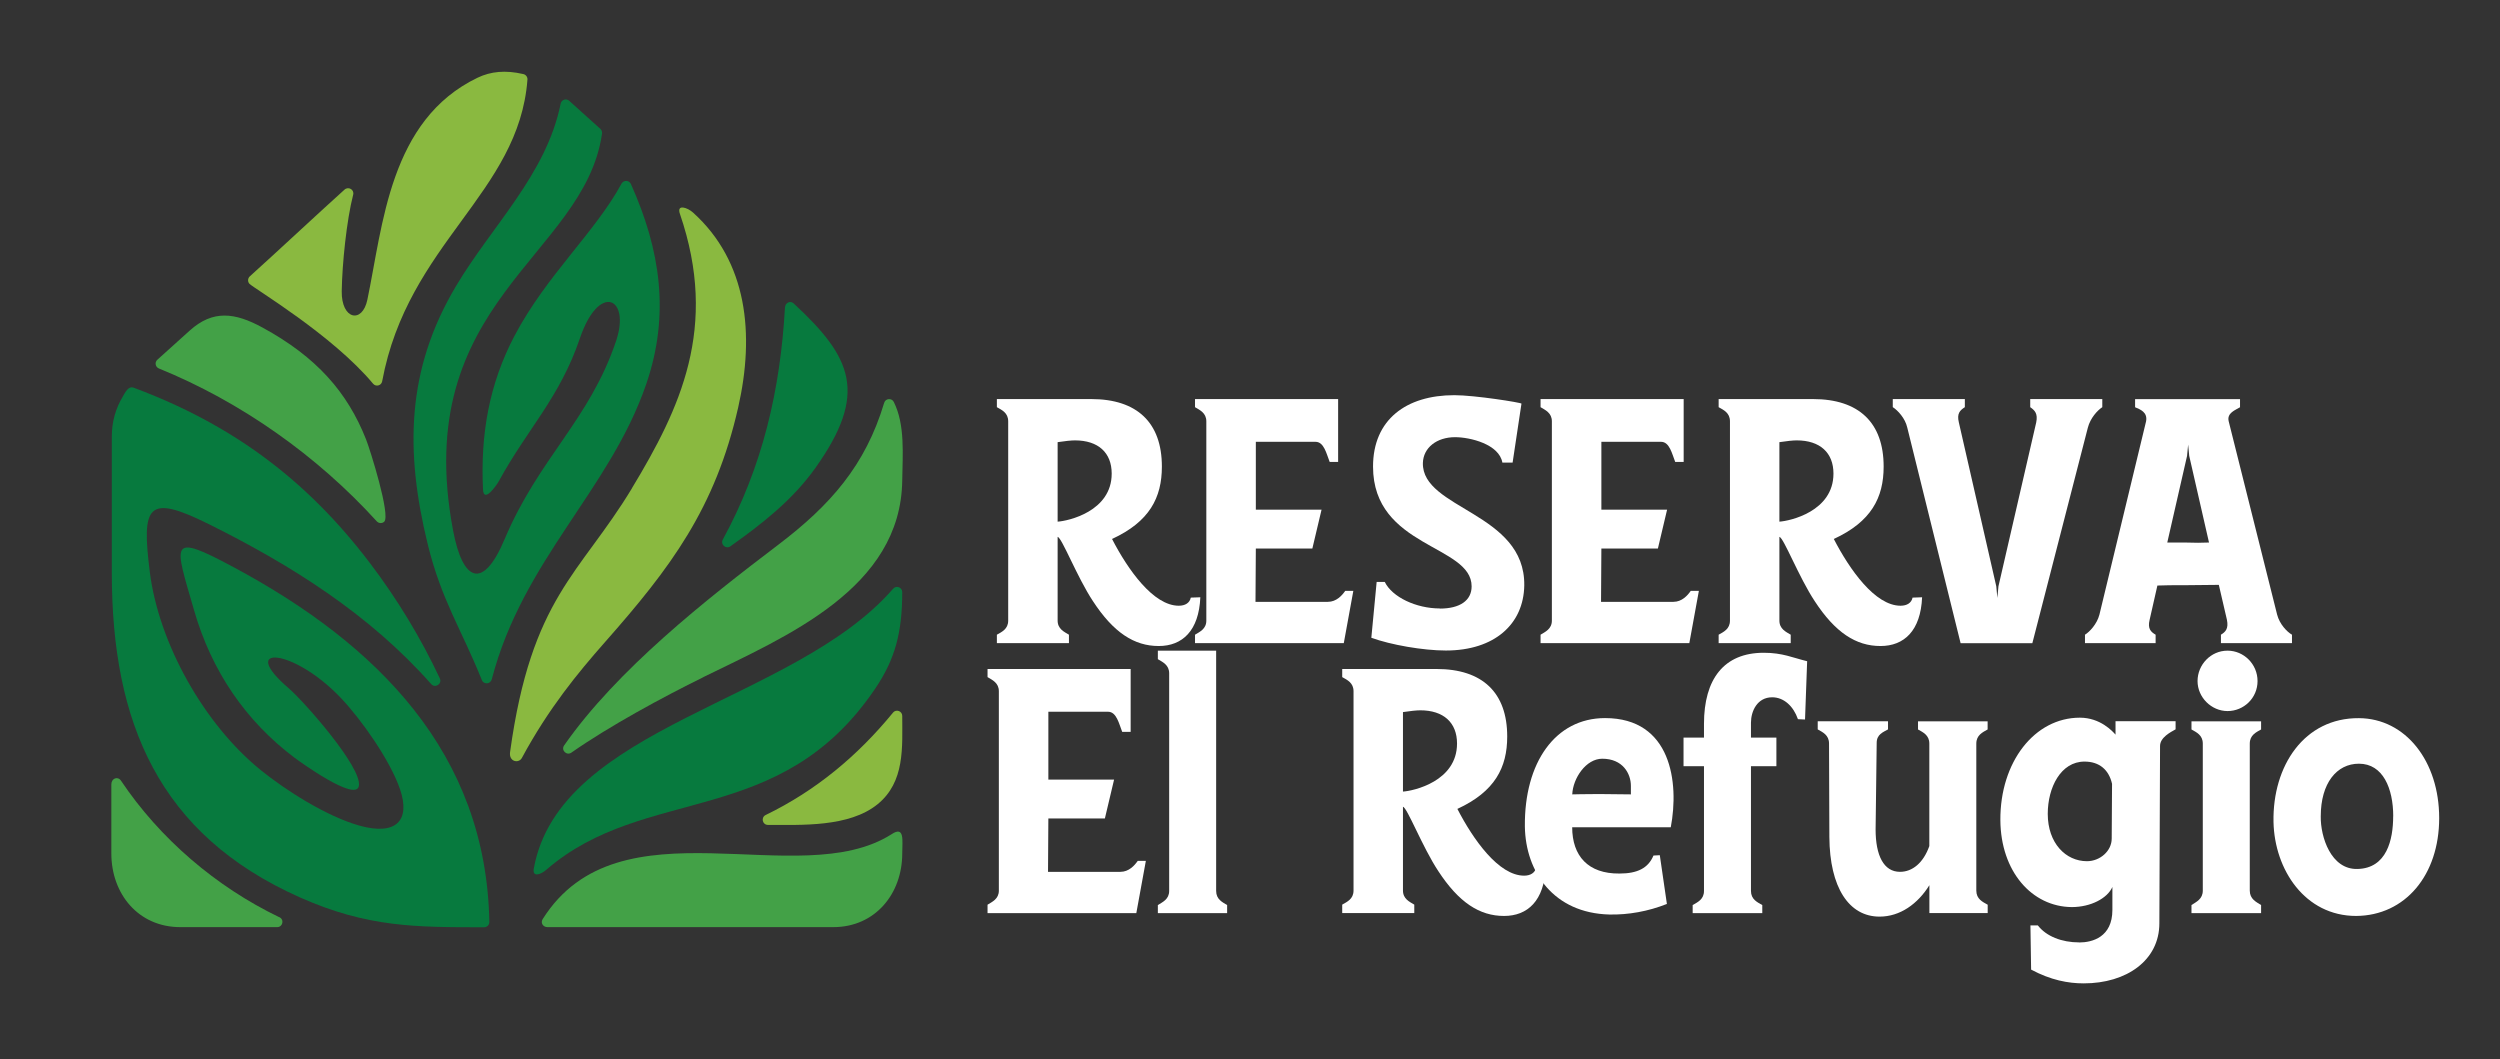 <svg xmlns="http://www.w3.org/2000/svg" id="Layer_1" data-name="Layer 1" viewBox="0 0 366.67 155.32"><rect x="0" y="0" width="366.67" height="155.32" fill="#333333" stroke="none"/><defs><style>      .cls-1 {        fill: #8ab940;      }      .cls-2 {        fill: #fff;      }      .cls-3 {        fill: #43a147;      }      .cls-4 {        fill: #077a3e;      }    </style></defs><path class="cls-4" d="m115.13,45.1c.04-.69.77-1.07,1.28-.59,8.58,7.94,10.97,13.18,3.17,24.14-3.35,4.7-7.81,8.18-12.46,11.48-.65.46-1.5-.28-1.11-.99,5.83-10.67,8.44-21.97,9.12-34.04h0Z"></path><path class="cls-4" d="m72.12,99.63c-.18.75-1.18.79-1.45.11-3.01-7.49-5.92-11.7-7.93-19.89-3.34-13.64-3.17-25.64,4.16-37.92,5.23-8.79,13.22-16.35,15.32-26.68.11-.67.85-.85,1.26-.47,1.53,1.37,3.05,2.74,4.57,4.12.18.16.28.42.25.68-2.58,18.14-28.2,24.55-21.85,58.21,1.39,7.42,4.35,8.94,7.57,1.27,5.01-11.88,12.45-17.46,16.35-29.08,2.14-6.4-2.54-8.55-5.31-.38-2.95,8.71-7.68,13.25-11.9,20.98-.25.46-2.22,3.38-2.32,1.18-.38-8.06.9-15.44,4.63-22.52,4.68-8.87,11.82-15.17,15.69-22.31.3-.54,1.11-.53,1.37.05,4.32,9.64,5.77,19.08,2.26,29.33-5.33,15.56-18.09,25.76-22.66,43.31h0Z"></path><path class="cls-3" d="m103.18,99.31c-5.94,2.92-13.86,7.21-19.38,11.08-.69.48-1.55-.36-1.06-1.06,7.76-11.12,20.79-21.37,31.43-29.45,7.61-5.78,12.77-11.63,15.51-20.8.19-.66,1.1-.74,1.41-.13,1.68,3.36,1.29,7.72,1.24,11.51-.19,15.87-17.03,22.88-29.15,28.84h0Z"></path><path class="cls-4" d="m80.11,127.58c-.7.63-2.06,1.19-1.82-.18,3.77-20.97,38.16-24.32,52.69-41.04.5-.57,1.35-.19,1.35.48,0,5.92-1.05,9.85-3.96,14.15-13.99,20.7-33.65,13.96-48.25,26.58h0Z"></path><path class="cls-4" d="m19.57,56.85c14.29,5.32,25.3,13.37,34.67,25.71,4.01,5.27,7.53,11.09,10.27,16.94.38.8-.68,1.49-1.26.84-9.06-10.25-20.56-17.47-32.61-23.46-9.05-4.5-9.89-2.77-8.67,7,1.32,10.55,8.02,22.39,16.26,29.06,3.63,2.94,9.63,6.79,14.51,8.16,5.36,1.49,7.51-.75,5.92-5.38-1.45-4.22-5.69-10.25-8.75-13.44-6.95-7.27-15.13-7.81-7.55-1.32,2.11,1.8,10.85,11.64,10.27,14.35-.5,2.3-8.58-3.54-9.45-4.19-7.14-5.37-12.16-12.7-14.73-21.66-2.81-9.8-3.9-11.5,5.91-6.22,20.92,11.24,36.97,27.17,37.41,52,0,.42-.34.76-.77.76-9.94,0-17.09.03-26.99-4.37-20.73-9.22-27.61-25.67-27.61-47.62v-20c0-2.13.55-4.09,1.62-5.87.32-.54.8-1.57,1.56-1.28h0Z"></path><path class="cls-3" d="m130.77,122.35c1.96-1.3,1.56,1,1.56,2.83,0,5.92-3.98,10.8-10.11,10.8h-41.92c-.64,0-1.06-.61-.71-1.17,11.23-17.83,37.55-3.78,51.18-12.46h0Z"></path><path class="cls-1" d="m130.96,104.53c.47-.58,1.37-.24,1.37.47,0,4.56.42,9.67-3.61,12.95-4.19,3.41-11.24,3.03-16.07,3.04-.85,0-1.07-1.1-.36-1.45,7.38-3.58,13.49-8.68,18.67-15h0Z"></path><path class="cls-3" d="m40.93,134.5c.83.35.53,1.48-.27,1.48h-14.22c-6.14,0-10.11-4.87-10.11-10.8v-10.14c0-.9.95-1.22,1.4-.56,5.72,8.54,13.95,15.57,23.2,20.03h0Z"></path><path class="cls-3" d="m56.35,76.52c-.31.28-.79.26-1.08-.05-8.74-9.62-19.94-17.54-31.97-22.43-.51-.21-.65-.9-.22-1.28,1.58-1.42,3.16-2.85,4.74-4.27,3.41-3.07,6.62-2.66,10.66-.46,7.95,4.32,12.47,9.5,15.2,16.39.59,1.47,3.65,11.21,2.67,12.1h0Z"></path><path class="cls-1" d="m92.68,71.61c7.06-11.69,12.75-23.57,7.05-40.22-.54-1.51,1.09-.96,1.91-.22,7.98,7.19,9.07,17.83,6.63,28.58-3.36,14.8-9.88,23.49-19.55,34.44-3.99,4.53-8.25,9.7-12.18,16.98-.46.84-1.92.57-1.73-.85,3.13-22.74,10.25-26.07,17.88-38.71h0Z"></path><path class="cls-1" d="m70.04,11.4c1.94-.93,4.1-1.14,6.69-.54.38.07.66.42.63.81-1.26,16.7-17.54,23.97-21.31,44.26-.11.62-.91.85-1.33.35-5.99-7.18-17.55-14.02-18.14-14.66-.28-.31-.25-.8.05-1.08,3.94-3.55,9.95-9.17,13.89-12.72.59-.53,1.46,0,1.28.73-.97,3.77-1.62,10.19-1.68,14.15-.07,4.18,3.02,4.82,3.76,1.26,2.29-10.95,3.26-26.36,16.16-32.56h0Z"></path><g><path class="cls-2" d="m169.94,94.75c-3.58,0-6.63-1.97-9.64-6.58-2.33-3.52-4.56-9.33-5.18-9.43v12.28c0,1.24.98,1.66,1.66,2.07v1.24h-10.57v-1.24c.73-.41,1.66-.83,1.66-2.07v-29.23c0-1.24-.93-1.66-1.66-2.07v-1.19h13.84c6.74,0,10.36,3.47,10.36,9.9,0,4.56-1.81,8.08-7.31,10.62,2.33,4.51,6.06,9.79,9.79,9.79.93,0,1.61-.41,1.76-1.19l1.4-.05c-.21,4.92-2.64,7.15-6.11,7.15Zm-6.89-25.29c0-3.06-1.97-4.87-5.39-4.87-.52,0-1.5.1-2.54.26v11.66c1.55-.1,7.93-1.5,7.93-7.05Z"></path><path class="cls-2" d="m176.93,91.02v-29.23c0-1.24-.98-1.66-1.66-2.07v-1.19h20.99v9.22h-1.24c-.47-1.19-.83-2.95-2.07-2.95h-8.76v9.95h9.64l-1.35,5.7h-8.29l-.05,7.82h10.62c1.24,0,2.07-.93,2.54-1.61h1.19l-1.4,7.67h-21.82v-1.24c.67-.41,1.66-.83,1.66-2.07Z"></path><path class="cls-2" d="m211.18,89.26c2.95,0,4.66-1.19,4.66-3.26,0-6.12-14.46-5.65-14.46-17.57,0-6.89,4.87-10.47,11.92-10.47,3.01,0,9.85,1.09,9.85,1.24l-1.3,8.65h-1.5c-.47-2.69-4.71-3.73-6.94-3.73-2.69,0-4.66,1.55-4.72,3.78-.16,6.79,15.03,7.25,14.87,17.98-.1,5.65-4.35,9.53-11.5,9.53-3.32,0-8.08-.83-10.93-1.87l.78-8.19h1.19c1.09,2.23,4.61,3.89,8.08,3.89Z"></path><path class="cls-2" d="m227.61,91.02v-29.23c0-1.24-.98-1.66-1.66-2.07v-1.19h20.99v9.22h-1.24c-.47-1.19-.83-2.95-2.07-2.95h-8.76v9.95h9.64l-1.35,5.7h-8.29l-.05,7.82h10.62c1.24,0,2.07-.93,2.54-1.61h1.19l-1.4,7.67h-21.82v-1.24c.67-.41,1.66-.83,1.66-2.07Z"></path><path class="cls-2" d="m275.8,94.75c-3.58,0-6.63-1.97-9.64-6.58-2.33-3.52-4.56-9.33-5.18-9.43v12.28c0,1.24.98,1.66,1.66,2.07v1.24h-10.57v-1.24c.73-.41,1.66-.83,1.66-2.07v-29.23c0-1.24-.93-1.66-1.66-2.07v-1.19h13.84c6.74,0,10.36,3.47,10.36,9.9,0,4.56-1.81,8.08-7.31,10.62,2.33,4.51,6.06,9.79,9.79,9.79.93,0,1.61-.41,1.76-1.19l1.4-.05c-.21,4.92-2.64,7.15-6.11,7.15Zm-6.89-25.29c0-3.06-1.97-4.87-5.39-4.87-.52,0-1.5.1-2.54.26v11.66c1.55-.1,7.93-1.5,7.93-7.05Z"></path><path class="cls-2" d="m277.61,59.72v-1.19h10.57v1.19c-.73.47-1.19.93-.88,2.23l5.49,24.04.16,1.71.16-1.71,5.54-24.04c.26-1.3-.21-1.76-.88-2.23v-1.19h10.57v1.19c-.72.47-1.76,1.61-2.12,3.01l-8.14,31.61h-10.52l-7.82-31.61c-.31-1.4-1.4-2.54-2.12-3.01Z"></path><path class="cls-2" d="m336.16,93.09v1.24h-10.42v-1.24c.67-.41,1.14-.88.88-2.18l-1.19-5.13-4.92.05c-1.66,0-3.11,0-4.09.05l-1.14,5.03c-.31,1.29.16,1.76.88,2.18v1.24h-10.36v-1.24c.67-.41,1.76-1.55,2.12-2.95l6.84-28.34c.26-1.35-.88-1.76-1.61-2.07v-1.19h15.39v1.19c-.67.42-1.97.83-1.66,2.07l7.1,28.34c.36,1.4,1.45,2.54,2.18,2.95Zm-15.75-13.52c1.45.05,2.64.05,3.58,0l-2.9-12.7-.16-1.66-.16,1.66-2.9,12.7h2.54Z"></path></g><g><path class="cls-2" d="m146.5,130.61v-29.23c0-1.24-.98-1.66-1.66-2.07v-1.19h20.99v9.22h-1.24c-.47-1.19-.83-2.95-2.07-2.95h-8.76v9.95h9.64l-1.35,5.7h-8.29l-.05,7.83h10.62c1.24,0,2.07-.93,2.54-1.61h1.19l-1.4,7.67h-21.82v-1.24c.67-.42,1.66-.83,1.66-2.07Z"></path><path class="cls-2" d="m169.82,96.67v-1.24h8.55v35.24c0,1.24.93,1.66,1.61,2.07v1.19h-10.16v-1.19c.67-.42,1.66-.83,1.66-2.07v-31.92c0-1.24-.98-1.66-1.66-2.07Z"></path><path class="cls-2" d="m220.59,134.34c-3.58,0-6.63-1.97-9.64-6.58-2.33-3.52-4.56-9.33-5.18-9.43v12.28c0,1.24.98,1.66,1.66,2.07v1.24h-10.57v-1.24c.73-.42,1.66-.83,1.66-2.07v-29.23c0-1.24-.93-1.66-1.66-2.07v-1.19h13.84c6.74,0,10.36,3.47,10.36,9.9,0,4.56-1.81,8.08-7.31,10.62,2.33,4.51,6.06,9.79,9.79,9.79.93,0,1.61-.42,1.76-1.19l1.4-.05c-.21,4.92-2.64,7.15-6.11,7.15Zm-6.89-25.29c0-3.06-1.97-4.87-5.39-4.87-.52,0-1.5.1-2.54.26v11.66c1.55-.1,7.93-1.5,7.93-7.05Z"></path><path class="cls-2" d="m237.54,128.12c2.59,0,4.2-.78,4.97-2.64l.93-.05,1.04,7.15c-2.75,1.09-5.65,1.61-8.45,1.55-8.14-.21-12.28-6.22-12.38-12.9-.1-9.38,4.46-15.91,11.76-15.91,9.74,0,10.88,9.48,9.64,16.01h-14.46c0,4.2,2.33,6.84,6.94,6.79Zm-3.06-11.66l4.72.05v-1.24c0-1.81-1.19-3.99-4.2-3.99-2.38,0-4.3,2.85-4.4,5.23,0,0,1.92-.05,3.89-.05Z"></path><path class="cls-2" d="m265.05,96.98l-.31,8.55-1.04-.05c-.67-1.92-2.07-3.21-3.78-3.21-2.18,0-3.11,2.02-3.11,3.73v2.18h3.73v4.2h-3.73v18.29c0,1.24.93,1.66,1.66,2.07v1.19h-10.21v-1.19c.73-.42,1.66-.83,1.66-2.07v-18.29h-3v-4.2h3v-2.02c0-6.53,2.9-10.42,8.76-10.42,2.8,0,4.25.73,6.37,1.24Z"></path><path class="cls-2" d="m291.53,132.68v1.24h-8.55v-4.09c-1.71,2.75-4.3,4.61-7.31,4.61-4.51,0-7.31-4.3-7.36-11.66l-.05-13.73c0-1.24-.93-1.66-1.66-2.07v-1.19h10.31v1.19c-.72.41-1.66.73-1.66,1.97,0,1.81-.16,11.19-.16,12.7,0,3.83,1.19,6.22,3.58,6.22,1.81,0,3.42-1.3,4.3-3.78v-15.03c0-1.24-.93-1.66-1.66-2.07v-1.19h10.21v1.19c-.73.41-1.66.83-1.66,2.07v21.56c0,1.24.93,1.66,1.66,2.07Z"></path><path class="cls-2" d="m304.95,138.23c1.92,0,4.87-.78,4.87-4.77v-3.37c-.73,1.66-3.16,2.95-5.96,2.95-5.86-.05-10.42-5.23-10.47-12.75-.05-8.55,5.03-15.03,11.66-15.03,3.01,0,4.82,2.02,5.23,2.49v-1.97h8.81v1.19c-.73.41-2.28,1.19-2.28,2.44l-.1,26.01c0,5.44-4.82,8.81-11.09,8.81-2.28,0-4.82-.47-7.72-2.02l-.1-6.48h1.09c1.24,1.61,3.52,2.49,6.06,2.49Zm.78-26.53c-3.47,0-5.39,3.78-5.39,7.67,0,4.3,2.64,6.94,5.75,6.94,1.92,0,3.63-1.5,3.63-3.32l.05-8.03c-.47-2.07-1.87-3.26-4.04-3.26Z"></path><path class="cls-2" d="m331.63,132.74v1.19h-10.21v-1.19c.72-.47,1.66-.88,1.66-2.12v-21.56c0-1.24-.93-1.66-1.66-2.07v-1.19h10.21v1.19c-.73.41-1.66.83-1.66,2.07v21.56c0,1.24.93,1.66,1.66,2.12Zm-4.92-37.31c2.38,0,4.4,1.97,4.4,4.46s-2.02,4.4-4.4,4.4-4.4-2.02-4.4-4.4,1.92-4.46,4.4-4.46Z"></path><path class="cls-2" d="m357.75,119.99c0,8.34-4.97,14.3-12.18,14.35-7.51,0-11.97-6.79-12.12-13.78-.16-8.24,4.51-15.29,12.54-15.23,6.84.05,11.76,6.32,11.76,14.66Zm-6.74-.26c0-4.09-1.5-7.72-5.03-7.72-3.26,0-5.6,2.85-5.6,7.72-.05,3.01,1.5,7.83,5.39,7.72,4.3-.1,5.23-4.3,5.23-7.72Z"></path></g></svg>